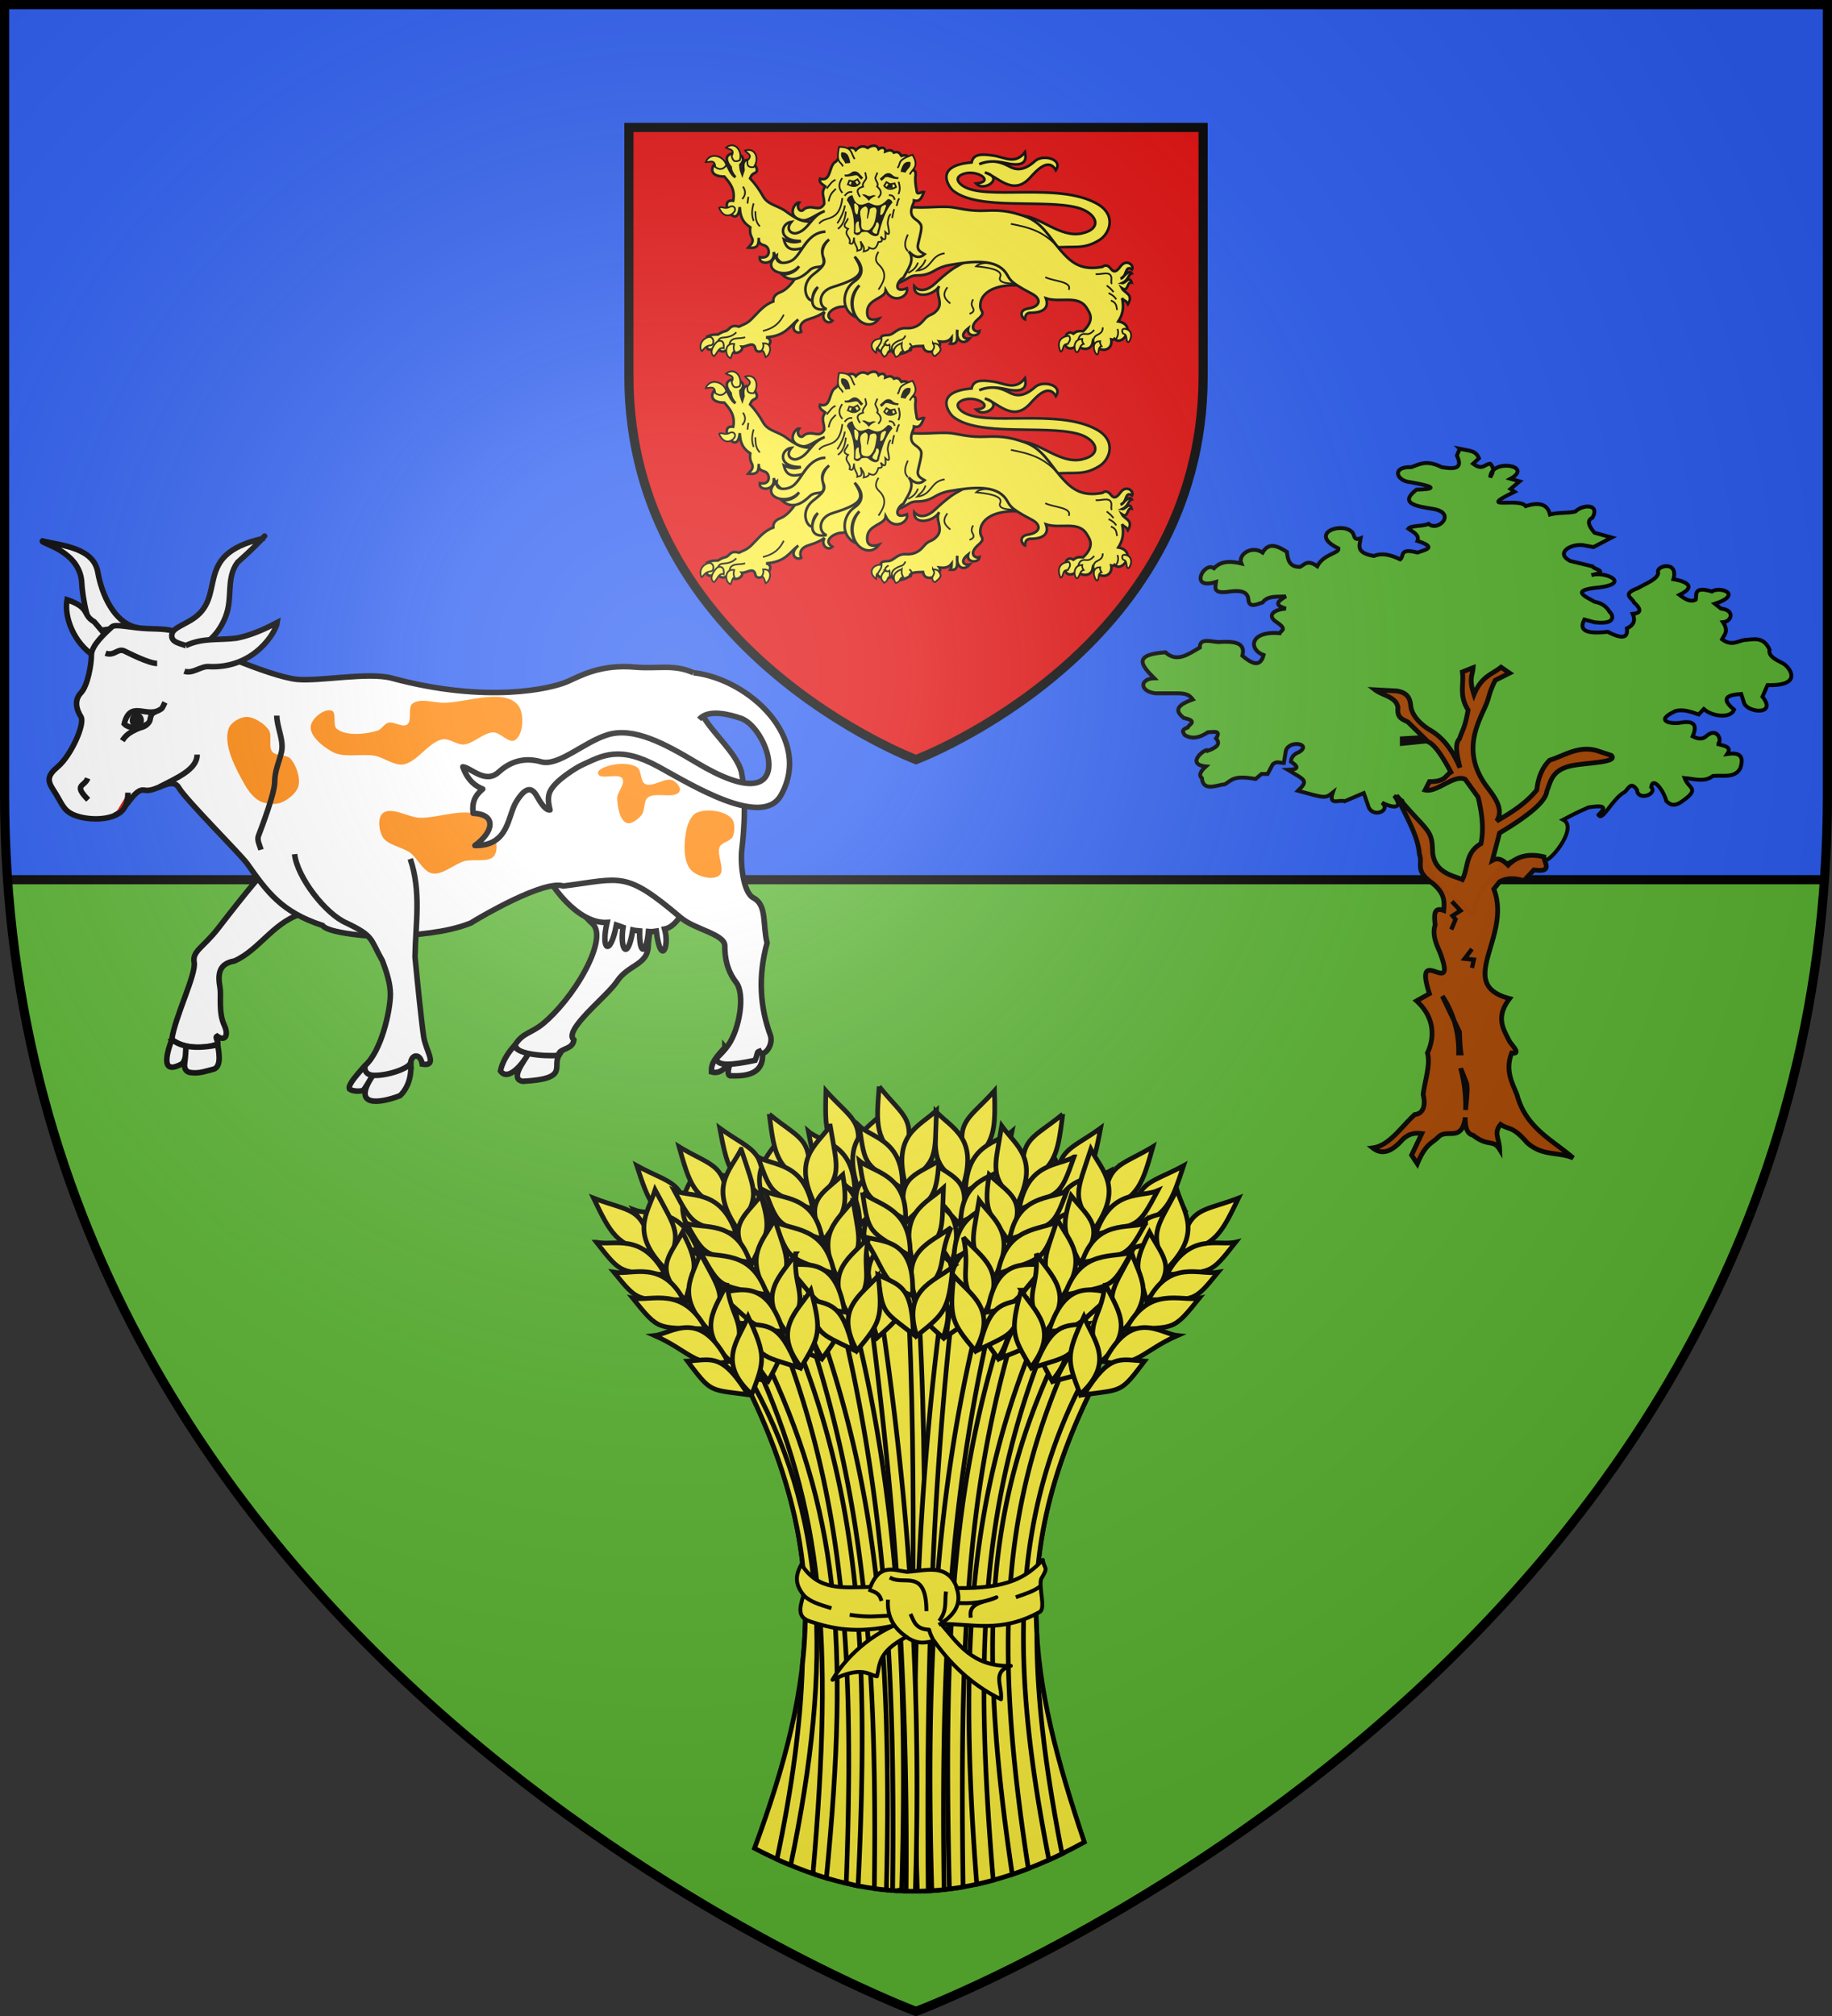<svg xmlns="http://www.w3.org/2000/svg" xmlns:xlink="http://www.w3.org/1999/xlink" width="600" height="660" version="1.0"><rect width="100%" height="100%" fill="#333333" stroke="none"/><defs><g id="b"><path id="a" d="M0 0v1h.5z" transform="rotate(18 3.157 -.5)"/><use xlink:href="#a" width="810" height="540" transform="scale(-1 1)"/></g><g id="c"><use xlink:href="#b" width="810" height="540" transform="rotate(72)"/><use xlink:href="#b" width="810" height="540" transform="rotate(144)"/></g><g id="f"><path id="e" d="M0 0v1h.5z" transform="rotate(18 3.157 -.5)"/><use xlink:href="#e" width="810" height="540" transform="scale(-1 1)"/></g><g id="g"><use xlink:href="#f" width="810" height="540" transform="rotate(72)"/><use xlink:href="#f" width="810" height="540" transform="rotate(144)"/></g><g id="i"><path id="h" d="M0 0v1h.5z" transform="rotate(18 3.157 -.5)"/><use xlink:href="#h" width="810" height="540" transform="scale(-1 1)"/></g><g id="j"><use xlink:href="#i" width="810" height="540" transform="rotate(72)"/><use xlink:href="#i" width="810" height="540" transform="rotate(144)"/></g><g id="m"><path id="l" d="M0 0v1h.5z" transform="rotate(18 3.157 -.5)"/><use xlink:href="#l" width="810" height="540" transform="scale(-1 1)"/></g><g id="n"><use xlink:href="#m" width="810" height="540" transform="rotate(72)"/><use xlink:href="#m" width="810" height="540" transform="rotate(144)"/></g><g id="p"><path id="o" d="M0 0v1h.5z" transform="rotate(18 3.157 -.5)"/><use xlink:href="#o" width="810" height="540" transform="scale(-1 1)"/></g><g id="q"><use xlink:href="#p" width="810" height="540" transform="rotate(72)"/><use xlink:href="#p" width="810" height="540" transform="rotate(144)"/></g><g id="s"><path id="r" d="M0 0v1h.5z" transform="rotate(18 3.157 -.5)"/><use xlink:href="#r" width="810" height="540" transform="scale(-1 1)"/></g><g id="u"><use xlink:href="#s" width="810" height="540" transform="rotate(72)"/><use xlink:href="#s" width="810" height="540" transform="rotate(144)"/></g><path id="v" d="M-298.5-298.5h597V-40C298.5 246.31 0 358.5 0 358.5S-298.5 246.31-298.5-40z"/><path id="d" d="M2.922 27.673c0-5.952 2.317-9.844 5.579-11.013 1.448-.519 3.307-.273 5.018 1.447 2.119 2.129 2.736 7.993-3.483 9.121.658-.956.619-3.081-.714-3.787-.99-.524-2.113-.253-2.676.123-.823.552-1.729 2.106-1.679 4.108z"/><path id="k" d="M2.922 27.673c0-5.952 2.317-9.844 5.579-11.013 1.448-.519 3.307-.273 5.018 1.447 2.119 2.129 2.736 7.993-3.483 9.121.658-.956.619-3.081-.714-3.787-.99-.524-2.113-.253-2.676.123-.824.552-1.729 2.106-1.679 4.108z"/><radialGradient id="x" cx="-80" cy="-80" r="405" gradientUnits="userSpaceOnUse"><stop offset="0" style="stop-color:#fff;stop-opacity:.31"/><stop offset=".19" style="stop-color:#fff;stop-opacity:.25"/><stop offset=".6" style="stop-color:#6b6b6b;stop-opacity:.125"/><stop offset="1" style="stop-color:#000;stop-opacity:.125"/></radialGradient></defs><g transform="translate(300 300)"><use xlink:href="#v" width="600" height="660" style="fill:#5ab532"/><path d="M-298.5-298.5V-40c0 9.525.33 18.858.969 28H297.53c.64-9.142.969-18.475.969-28v-258.5z" style="fill:#2b5df2"/><path d="M-94.027-258.277H94.028v81.427C94.028-86.662 0-51.322 0-51.322s-94.027-35.34-94.027-125.528z" style="fill:#e20909;stroke:#000;stroke-opacity:1;stroke-width:3"/><path d="M2.469 288H597.53" style="opacity:1;fill:none;fill-opacity:1;fill-rule:nonzero;stroke:#000;stroke-width:3;stroke-linecap:butt;stroke-linejoin:miter;stroke-miterlimit:4;stroke-dasharray:none;stroke-opacity:1" transform="translate(-300 -300)"/></g><g transform="translate(300 300)"><g id="w"><path d="M950.052 887.227c16.067-.591 35.028 20.103 54.534 15.676 19.626-4.454 12.75-18.603-4.18-22.991-29.916-7.755-88.199 2.784-110.586-15.011-3.722-2.958-18.103-22.46 16.34-25.272 1.52-7.347 7.9-7.872 19.762-6.08 9.857 1.49 19.124 8.234 27.836-3.04.705 3.986 3.323 14.311-17.006 9.69-9.4-2.155-17.39-1.96-23.751.95 8.147-2.907 15.112-3.965 25.841 1.591 4.478 2.32 11.827 6.61 24.053-4.451 6.777-6.132 25.14-1.752 18.462 8.18-6.776-11.777-17.596.82-23.134 6.841-15.408 16.754-28.5-1.133-40.282-4.75 18.272 4.82-.806 17.746-7.79 9.88 17.93-1.765-.29-13.667-12.493-8.112-7.194 3.275-2.777 7.929.651 10.193 20.431 13.492 84.21-3.46 119.198 15.59 18.652 10.156 12.007 27.106 2.47 32.872-14.423 8.72-21.62 4.788-41.328 6.745l-28.597-28.501z" style="fill:#fcef3c;fill-opacity:1;stroke:#000;stroke-width:2.338;stroke-miterlimit:4;stroke-dasharray:none;stroke-opacity:1;display:inline" transform="translate(-314.351 -554.96)scale(.367)"/><path d="M285.644 328.948c-22.907-3.52-41.207 3.234-41.421 17.214-.09 5.81 4.78 5.423-.69 10.91-11.243 9.06-3.31 13.47 0 11.835-.327 5.42-12.108 5.39-10.07-2.455-8.868 7.083-2.451 9.976 1.194 9.18-5.516 6.518-12.742 1.63-10.876-7.953-.898 5.066 2.306 13.76-6.455 12.525 1.358-2.244 1.246-2.855 1.345-5.414-2.886 3.693-6.84 3.918-11.028 3.38 4.125 6.421-12.854 14.918-14.524 4.034-5.66.2-11.649-.03-11.835 3.765-8.407 5.286-15.238 4.042-16.138-.117-2.388 3.006-11.818 3.253-13.29-2.847.985-2.226 1.782-3.324 3.725-8.332 1.197-3.088 6.237-1.312 9.296-2.959 4.071-2.192 6.755-5.815 13.18-5.38 5.681.386 11.098-1.426 15.706-7.116 4.842-5.98 6.964-3.473 11.728-8.752 6.37-7.06-1.965-14.398 2.035-21.67-4.509 8.55-23 11.954-22.268.055 5.292 6.003 12.763 3.323 18.925-2.553 5.454-5.2 9.695-8.642 13.68-11.605 9.841-7.316 29.95-14.309 33.622-19.904l34.159 34.16z" style="fill:#fcef3c;fill-opacity:1;stroke:#000;stroke-width:2.344;stroke-linecap:butt;stroke-linejoin:miter;stroke-miterlimit:4;stroke-dasharray:none;stroke-opacity:1" transform="translate(-68.578 -327.006)scale(.367)"/><path d="M234.62 353.564c2.283-1.029 5.158-2 2.712-6.041-1.497-2.474-.625-4.603.493-6.905M214.893 329.892c-5.578 7.385-1.45 10.888 2.59 14.425" style="fill:none;stroke:#000;stroke-width:1.5;stroke-linecap:butt;stroke-linejoin:miter;stroke-miterlimit:4;stroke-dasharray:none;stroke-opacity:1" transform="translate(-68.578 -327.006)scale(.367)"/><path d="M834.067 1204.946c-1.128-2.821-1.076-5.57 3.514-8.247 4.202-2.452 5.98-1.02 8.013-5.671M850.205 1205.063s2.93-4.454-1.159-7.008M827.352 1199.024c-.287-1.811 1.012-3.27 3.193-4.533" style="fill:none;stroke:#000;stroke-width:1.5;stroke-linecap:butt;stroke-linejoin:miter;stroke-miterlimit:4;stroke-dasharray:none;stroke-opacity:1" transform="translate(-313.792 -627.27)scale(.367)"/><g style="fill:#fcef3c"><path d="M824.38 1194.078c-.23 3.564-2.11 5.066-3.322 7.403-1.54.503-1.412 3.008-1.658 5.064 0 0-6.658-4.424-2.758-9.781 1.394-1.915 4.857-3.304 7.738-2.686zM827.352 1199.024c-5.901 6.281-2.75 8.456-.825 11.022 4.31-2.083 2.345-4.877 5.048-5.46 0-1.751.29-3.357-.206-5.356-1.34.933-2.678.782-4.017-.206zM842.288 1197.89c-.448 4.227.564 5.535 1.442 7.108-4.21.62-1.209 3.301-6.695 5.254-1.132-1.148-5.376-8.579 5.253-12.361zM870.101 1197.89c1.824 3.229 1.262 3.816-.198 6.378-1.136 1.995.272 4.922 2.155 5.16 2.425-2.212 6.27-4.546 4.436-7.649-1.086-1.838-1.244-3.455-6.393-3.889z" style="fill:#fcef3c;fill-opacity:1;stroke:#000;stroke-width:1.5;stroke-linecap:butt;stroke-linejoin:miter;stroke-miterlimit:4;stroke-dasharray:none;stroke-opacity:1" transform="translate(-313.792 -627.27)scale(.367)"/></g><path d="m147.1 333.678-8.241-29.667-54.802 9.889c-7.528 13.556-13.463 18.507-18.336 20.396-4.65 1.802-6.486 4.548-6.18 8.24-8.713 3.1-13.59 10.035-19.573 15.864-4.338 4.227-7.448 4.681-11.125 6.593-7.779-2.366-7.856 2.534-11.743 3.914-1.814.379-3.87 1.062-7.005 3.09-2.698.158-4.603-.478-9.477 1.855 2.787 3.575-6.669 15.724 8.278 10.257 2.916 2.307 6.033 5.587 10.882-.162 4.678 9.074 13.852 2.029 11.743-1.03 4.066.21 10.604-5.348 11.95 1.442 1.827 9.22 21.32-6.52 9.683-9.889 17.448-1.257 20.613-9.71 28.637-15.864-9.136 8.25-1.132 13.577 2.678 10.98-1.73-3.938-1.204-8.9 7.005-11.392 6.844-2.077 10.134-3.834 13.803-6.386-3.853 6.39 3.111 11.996 7.005 7.889-7.084-4.175-1.975-9.128 2.31-11.01 7.306-3.209 4.593 1.092 17.88-5.738l14.627-9.271z" style="fill:#fcef3c;fill-opacity:1;stroke:#000;stroke-width:2.344;stroke-linecap:butt;stroke-linejoin:miter;stroke-miterlimit:4;stroke-dasharray:none;stroke-opacity:1" transform="translate(-68.578 -327.006)scale(.367)"/><path d="M50.244 368.801c11.046-2.615 15.49-8.256 18.622-14.498" style="fill:none;stroke:#000;stroke-width:1.5;stroke-linecap:butt;stroke-linejoin:miter;stroke-miterlimit:4;stroke-dasharray:none;stroke-opacity:1" transform="translate(-68.578 -327.006)scale(.367)"/><path d="M678.295 1195.77c.863-.959 1.302-2.66 4.5-2.875 6.392-.43 9.314-2.117 11.873-4.75M688.668 1198.769c1.059-7.135 9.181-4.263 13.874-6.25" style="fill:none;stroke:#000;stroke-width:1.5;stroke-linecap:butt;stroke-linejoin:miter;stroke-miterlimit:4;stroke-dasharray:none;stroke-opacity:1" transform="translate(-313.792 -627.27)scale(.367)"/><path d="M752.526 1133.456c-9.304-4.476-19.324-3.361-24.57-16.857 2.144 11.58-13.673 11.81-12.372 4.54 10.354 2.102 9.403-8.74 4.419-10.373-4.297-1.407-5.467-2.188-5.303-6.893-.133 6.197-.424 9.8-9.544 8.837 2.014-2.445 5.587-4.707 3.358-9.014-1.621-3.133-1.89-5.97-1.414-9.191-7.099-4.564-8.936-9.98-9.368-18.03-2.103 22.42-20.827-7.882-5.833-5.655 1.939-10.248-2.988-15.92-7.954-21.564-22.55 0-3.76-23.069 2.651-9.899 1.25 1.992 3.5 8.284 7.247 10.429-2.902-3.194-4.166-6.115-4.242-8.838-14.09-17.862 20.255-14.168 8.661-2.121.25 4.685 1.073 5.934 1.768 7.954l1.06-3.358c-2.716-19.598 17.54-1.381 10.429 2.474-2.032 1.005-3.022 1.195-4.596 4.95 4.376 4.63 8.298 10.003 11.666 16.084 4.224 7.626 13.298 8.163 20.15 13.256 15.905 11.823 18.252 8.042 25.806 10.076l-12.02 43.193z" style="fill:#fcef3c;fill-opacity:1;stroke:#000;stroke-width:2.344;stroke-linecap:butt;stroke-linejoin:miter;stroke-miterlimit:4;stroke-dasharray:none;stroke-opacity:1" transform="translate(-313.792 -627.27)scale(.367)"/><path d="M43.515 262.068c.033 5.004.352 9.893 4.019 13.443M41.99 255c-1.576 5.22-2.103 10.44 0 15.66M32.428 240.034c2.931 4.288 2.283 7.905-.693 11.086M37.278 249.18l-.831 5.96" style="fill:none;stroke:#000;stroke-width:1.5;stroke-linecap:butt;stroke-linejoin:miter;stroke-miterlimit:4;stroke-dasharray:none;stroke-opacity:1" transform="translate(-68.578 -327.006)scale(.367)"/><path d="M240.537 311.152c7.562.76 24.382 2.456 21.453 9.37-1.974 4.658 4.306 5.611 8.753 5.918 4.096.283 4.97-1.166 5.548-2.096l-15.041-16.123c-4.767.128-16.663-1.426-20.713 2.931z" style="fill:#fcef3c;fill-opacity:1;stroke:#000;stroke-width:1.5;stroke-linecap:butt;stroke-linejoin:miter;stroke-miterlimit:4;stroke-dasharray:none;stroke-opacity:1" transform="translate(-68.578 -327.006)scale(.367)"/><path d="M172.858 256.901c16.272 3.711 32.483.165 45.207 1.47 6.433.66 16.463 3.889 31.16 3.135 15.935-.816 24.236 1.507 34.168 4.843 16.07 5.397 22.638 19.178 32.142 30.181 9.81 11.36 18.57 18.711 37.66 15.105 3.264-2.604 5.864-.492 7.641 1.837 3.882 5.085 6.923-.412 9.039-2.9 5.016-5.898 11.642-.598 9.839 3.326-6.825-4.32-4.033 6.413-10.394 8.315 2.83-1.063 7.515-8.792 10.117-4.712-3.47.912-2.601 5.871-8.592 8.592 2.792.468 6.409-6.926 8.453-.485-4.59-1.02-2.602 9.088-8.73 5.058 2.393 4.601 10.78 5.205 5.404 14.274-2.209-4.204-2.817-2.101-5.197-5.335 2.133 9.3-.026 15.453-3.395 20.718 17 3.01 3.607 22.994-3.395 15.521-.586.727-1.516.936-2.841.554 1.714 10.704-11.243 12.853-16.491 2.356-1.789 9.94-13.979 5.292-13.72 2.218-1.15 2.174-9.275 6.97-11.225-.97-.342-2.412.688-5.28 1.386-8.038 2.079-2.307 4.157-2.07 6.236-.693 1.828-1.156 2.371-2.805 8.73-2.218 10.824-10.324 5.612-16.48 3.396-20.302-7.41-12.777-23.788-4.717-36.655-9.077 3.8 10.718-6.085 12.764-12.472 12.888-2.749.054-5.986-.075-6.236 5.96-2.591-.969-6.435-8.257 2.91-9.701 10.704-1.655 12.407-8.473 3.118-13.304-21.39-11.127-18.952-12.759-23.074-18.57-8.677-12.234-28.6-10.734-50.305-6.93-5.632.988-9.763 2.869-13.304 4.99-6.014 3.602-10.836 4.257-15.937 4.296-4.892.036-7.121 2.149-10.255 3.88-8.593 4.746-13.533 4.996-18.016 5.266l13.628-71.548z" style="fill:#fcef3c;fill-opacity:1;stroke:#000;stroke-width:2.344;stroke-linecap:butt;stroke-linejoin:miter;stroke-miterlimit:4;stroke-dasharray:none;stroke-opacity:1" transform="translate(-68.578 -327.006)scale(.367)"/><path d="M347.192 318.067c4.626.81 12.32-3.103 13.875 2.437.651 2.32-.68 5.147.672 6.291M360.758 341.627c5.27 1.99 4.891 5.35 5.53 8.462M358.711 334.99c2.564 1.339 5.105 2.717 6.803 5.642M357.052 328.243c1.966 1.644 3.841 2.836 6.084 5.863" style="fill:none;stroke:#000;stroke-width:1.5;stroke-linecap:butt;stroke-linejoin:miter;stroke-miterlimit:4;stroke-dasharray:none;stroke-opacity:1" transform="translate(-68.578 -327.006)scale(.367)"/><path d="M1013.64 1198.053c-.796-3.47.219-6.078 3.042-7.467 2.687-1.322 5.123-2.73 4.977-6.802M999.814 1194.956c.52-2.993 2.372-5.863 6.415-5.31 2.282.312 4.655.23 7.798-3.595M1032.997 1195.121c.937-1.557 3.653-5.421 1.77-9.9" style="fill:none;stroke:#000;stroke-width:1.5;stroke-linecap:butt;stroke-linejoin:miter;stroke-miterlimit:4;stroke-dasharray:none;stroke-opacity:1" transform="translate(-313.792 -627.27)scale(.367)"/><path d="M302.218 320.846c7.048 3.731 24.16 3.592 20.961 11.263M271.558 273.292c16.26 3.161 30.08 6.615 43.047 22.128M212.429 299.572c-13.042 1.757-10.717 13.73-24.716 15.487 2.66-2.969 5.759-4.404 7.665-10.012M188.646 285.566c-.175-3.574 1.654-7.38-4.408-10.722-2.103-1.16-3.723-2.572-4.827-4.617M174.448 320.391c1.087-4.767 4.211-11.135-.702-18.898M179.892 317.092c3.02-1.965 6.135-2.907 8.76-9.229" style="fill:none;stroke:#000;stroke-width:1.5;stroke-linecap:butt;stroke-linejoin:miter;stroke-miterlimit:4;stroke-dasharray:none;stroke-opacity:1" transform="translate(-68.578 -327.006)scale(.367)"/><g style="fill:#fcef3c"><path d="M984.056 1205.332c3.22-.591.897-7.01 6.423-6.7.853-2 3.409-3.9 1.06-7.297-12.522 1.103-8.694 11.955-7.483 13.997zM998.2 1205.92c2.987.266 2.33-6.458 6.4-7.315-.898-1.325-1.567-2.736-1.257-4.514-8.366.121-7.596 9.741-5.143 11.829zM1016.2 1207.92c2.987.266.33-6.458 4.4-7.315-.898-1.325-1.567-2.736-1.257-4.514-8.366.121-5.596 9.741-3.144 11.829zM1044.685 1196.891c-2.988.266-.33-6.458-4.4-7.315-1.264-.39-2.444-5.09 1.257-4.514 7.852 1.224 5.596 9.742 3.143 11.83z" style="fill:#fcef3c;fill-opacity:1;stroke:#000;stroke-width:1.5;stroke-linecap:butt;stroke-linejoin:miter;stroke-miterlimit:4;stroke-dasharray:none;stroke-opacity:1" transform="translate(-313.792 -627.27)scale(.367)"/></g><g style="fill:#fcef3c"><path d="M672.67 1199.644c3.086-2.075 1.446-8.84-3.624-7-7.906 2.87-7.003 11.082-5.124 12.374 2.263-2.063 2.81-4.842 8.748-5.374zM674.795 1209.518c-5.808-3.462 1.649-13.014 3.625-13.499 4.512-1.107 5.364 1.841 5 6.374-4.362-1.49-5.778 4.677-8.625 7.125zM692.793 1198.519c-9.373-1.274-8.4 11.588-3.125 12.748 1.004-3.25 2.043-6.156 3.375-6.124-.847-1.597-1.067-3.696-.25-6.624zM718.578 1198.02c9.123-.65 6.776 10.337 2.25 12.372-1.004-3.25-2.042-6.156-3.374-6.124.847-1.597 1.941-3.32 1.124-6.249z" style="fill:#fcef3c;fill-opacity:1;stroke:#000;stroke-width:1.5;stroke-linecap:butt;stroke-linejoin:miter;stroke-miterlimit:4;stroke-dasharray:none;stroke-opacity:1" transform="translate(-313.792 -627.27)scale(.367)"/></g><g style="fill:#fcef3c"><path d="M675.814 1040.594c-.326-7.13-5.133-4.023-8.484-4.242 4.078-9.798 16.937-5.13 18.383 2.828-3.694 5.2-7.86 3.173-9.899 1.414zM688.717 1076.299c-4.294 2.473-7.742-1.065-9.368.884 2.43 6.08 6.85 8.264 11.136 5.656 2.686-1.635 3.565-3.886 2.828-5.48-.6-1.297-2.475-2.281-4.596-1.06zM690.461 1030.973c3.283-6.34-2.257-5.698-5.05-7.563 8.431-6.447 15.056 3.672 12.33 11.287-5.8 2.657-6.394-1.182-7.28-3.724zM704.563 1034.878c5.253-4.834-.172-6.126-2.159-8.833 10.128-3.174 12.892 8.6 7.725 14.823-6.357.513-5.603-3.298-5.566-5.99z" style="fill:#fcef3c;fill-opacity:1;stroke:#000;stroke-width:1.5;stroke-linecap:butt;stroke-linejoin:miter;stroke-miterlimit:4;stroke-dasharray:none;stroke-opacity:1" transform="translate(-313.792 -627.27)scale(.367)"/></g><path d="M1172.954 1080.099c-12.387 4.486-13.966 16.923-25.146 19.67-3.71.912-10.505-2.74-4.404-10.161-9.468 1.146-13.252 17.148 8.39 17.177-6.997 2.314-11.585.051-15.248-1.609 1.77 7.023 5.142 11.258 16.722 7.796 7.511-12.005 15.036-14.305 20.478-14.554-16.125.57-20.638 18.799-28.78 24.94-4.78 3.604-16.075 5.053-14.818-3.499-15.27 12.755 9.09 22.377 20.041 9.436-3.461 5.83-10.852 7.611-15.505 7.142 4.71 4.206 12.64 8.467 25.005-3.647 4.09-4.006 9.38-2.096 11.226-4.081 5.13-5.516-6.69-13.264 6.13-23.346-4.01 3.45-7.744 9.927-5.096 16.062 2.424 5.613-1.102 9.013-8.642 14.806-12.6 9.681-6.454 23.56-1.446 23.653.518-4.176.857-8.375 5.163-12.08-7.377 9.218-7.966 22.707 7.731 19.593-7.112-2.07-8.222-15.37 5.53-19.603 27.522-8.473 28.446-13.612 19.525-27.062 7.301 7.56 8.82 15.974 0 21.897-11.14 7.481-12.981 25.57.91 31.905-5.531-9.429-4.61-20.614 3.315-28.238-10.65 12.46-6.316 29.105 3.373 33.602 5.365 2.49 10.287 1.348 14.257-3.951-8.762 2.715-11.135-.894-10.61-6.914.957-10.986 15.748-10.81 16.458-18.194 6.16 12.595 20.662 5.855 19.03-1.936-13.135 5.178-8.672-7.223-3.174-9.418 3.52-6.862 11.042-15.88 4.659-23.516 5.189 5.736 9.932 6.37 14.283 2.536-2.772-1.72-7.324-3.174-5.92-8.946 3.962-16.289 3.642-16.237.927-19.54-2.583-3.141-9.959-4.256-5.76-15.287.554-1.456 1.22-2.251 1.258-4.166 5.514 1.688 7.026-3.14 8.806-7.531-2.845-.56-6.308 3.824-6.53-1.688-.83-3.174-1.622-10.345-.823-13.392-.612-2.497 1.4-3.626-4.122-4.941-1.858-5.224.368-15.116-8.575-12.241-1.126-1.786-2.76-4.526-6.696-2.906-2.331-3.126-4.913-2.03-7.705-.972.5-2.774-2.42-4.756-5.963-2.143-1.932-4.934-7.337-2.817-9.733-1.081-4.472-2.604-7.755-.997-10.64 2.012-2.663-4.386-9.424-.854-10.151 1.43l-7.517 8.674c-6.874 3.285-3.717 18.527-14.26 15.365-1.282 3.326 2.138 4.947 4.659 6.894-4.265 6.19-.68 8.894-.907 15.589-3.604 6.24-7.824 2.768-12.717 3.005-6.34.307-5.56 3.863-8.36 2.998-2.014-.621-3.567-4.232-1.21-7.298-3.571-.658-12.433 12.403 2.431 15.812 5.507 1.262 12.787-5.48 20.151-8.053z" style="fill:#fcef3c;fill-opacity:1;stroke:#000;stroke-width:2.344;stroke-miterlimit:4;stroke-dasharray:none;stroke-opacity:1" transform="translate(-460.425 -627.27)scale(.367)"/><path d="M179.718 297.646c-4.123-3.92-2.61-9.25-.097-14.828M153.391 331.92c4.235-6.31 7.66-12.535 2.728-19.515-2.573-3.643-8.088-5.333-2.728-14.27" style="fill:none;stroke:#000;stroke-width:1.5;stroke-linecap:butt;stroke-linejoin:miter;stroke-miterlimit:4;stroke-dasharray:none;stroke-opacity:1" transform="translate(-68.578 -327.006)scale(.367)"/><path d="M789.744 1040.24c-1.536-4.92-6.482-2.11-3.426-17.436 12.691-.173 10.619 6.61 14.036 10.807M838.51 1041.529c3.492-3.79-1.414-6.669 13.387-11.685 6.495 10.905-.416 12.501-2.341 17.559M794.214 1086.372c-.059 3.172-6.807 6.93.196 9.484-4.659 5.631 3.254 7.054 1.328 12.764 1.858 1.259 3.469 1.142 3.997-4.995-.57 5.98 3.375 7.588 2.93 11.778 2.029-.898 5.435.665 2.848-8.483.974 3.032 4.03 4.469 2.831 9.167 1.836-.308 5.005-1.309 4.843-3.505 2.96 1.572 5.888 2.615 8.27-5.01 2.164-.162 4.756.089 2.065-4.762 4.637 5.226 4.682 1.397 4.082-4.024 6.086 5.922 2.153-4.745 2.149-8.14.235-3.26 1.218-6.73 2.755-7.96" style="fill:#fcef3c;fill-opacity:1;stroke:#000;stroke-width:1.5;stroke-miterlimit:4;stroke-dasharray:none;stroke-opacity:1" transform="translate(-313.792 -627.27)scale(.367)"/><path d="M821.255 1068.11c4.116-4 2.41-6.93-.961-10 1.866-2.526-1.445-5.15-1.622-7.7l1.913-4.736M789.126 1050.58c-4.123 6.333-2.433 10.012.211 13.255M783.497 1060.123c-2.358 2.8-5.115 3.837-6.428 11.249M783.228 1052.131c-3.652 1.41-5.437 5.006-7.939 7.762M789.306 1068.405c-2.637 22.545-15.285 15.326-20.744 22.895M791.266 1075.043c.966 2.332-4.856 14.615-6.637 15.749M785.334 1095.901c4.67-3.22 6.37-8.914 7.095-15.445M839.485 1053.846c1.03 3.587 1.738 7.202-.154 11.045M840.188 1068.78c-1.656 1.72-1.724 4.428-2.518 6.684M835.593 1078.318c-1.05 2.677-1.206 5.276-1.807 7.914M791.287 1066.422c1.673-1.996 3.601-3.943 6.86-3.358M830.8 1065.896c3.273-.327 4.627 1.456 5.186 4.114M805.125 1067.432c-3.966-5.705-2.302-7.781 2.7-9.2-1.399-2.812 2.3-5.302 2.917-7.783l-1.061-4.995M794.26 1056.078l1.27-3.213 4.025.682 3.287-1.839 2.01 3.271c-3.105 3.73-6.714 3.462-10.591 1.1z" style="fill:none;stroke:#000;stroke-width:1.5;stroke-miterlimit:4;stroke-dasharray:none;stroke-opacity:1" transform="translate(-313.792 -627.27)scale(.367)"/><path d="m796.717 1057.403.853-3.841 2.754-.241 2.705 3.728z" style="fill:#000;fill-opacity:1;stroke:none" transform="translate(-313.792 -627.27)scale(.367)"/><path d="m837.198 1058.583-1.27-3.214-4.025.682-3.286-1.839-2.01 3.272c3.104 3.729 6.713 3.462 10.59 1.099z" style="fill:none;stroke:#000;stroke-width:1.5;stroke-miterlimit:4;stroke-dasharray:none;stroke-opacity:1" transform="translate(-313.792 -627.27)scale(.367)"/><path d="m834.44 1059.606-.853-3.841-2.754-.241-2.705 3.728zM806.79 1065.324c2.342 1.761 4.73 3.5 6.184 5.665 1.407-2.314 3.85-3.513 6.313-4.69-1.263-.41-2.513-.847-4.463.219-1.59.508-2.827-.028-4.024-.683-1.986-1.106-2.815-.681-4.01-.51" style="fill:#000;fill-opacity:1;stroke:none" transform="translate(-313.792 -627.27)scale(.367)"/><path d="M798.272 1065.808c.945 3.04 1.975 6.062 4.578 7.604 2.745 1.628 4.486.925 7.23-.04l2.475-.868c1.738.51 3.184 1.394 5.159 2.039 5.277 1.723 8.497-1.667 12.344-5.29 1.635.273 3.213.687 3.958 3.211-5.703 5.839-9.681 17.694-12.269 28.527-2.694 3.425-7.458 0-10.036-2.205-1.869-.352-3.701-.287-5.488.302-2.064 2.944-4.226 3.059-6.692.764.685-10.902-.341-21.118-6.19-29.403.333-2.496 2.067-3.978 4.93-4.641M791.28 1047.404l.152 1.748c6.88.773 10.696-3.154 12.733.814l1.937 2.011 1.783-1.665-3.61-3.877c-2.106-2.19-5.015-2.521-7.265-.622-1.569 1.324-3.302 1.905-5.73 1.591M839.473 1049.809l-.304 1.728c-6.922.17-10.38-4.074-12.756-.299l-2.105 1.835-1.631-1.815 3.934-3.547c2.29-1.998 5.216-2.074 7.292.013 1.448 1.455 3.123 2.185 5.57 2.085" style="fill:#000;fill-opacity:1;stroke:none" transform="translate(-313.792 -627.27)scale(.367)"/><path d="M809.906 1075.882c-6.582 2.483-4.565 6.886-3.88 11.565.438 2.985-.715 7.754 1.634 8.904 2.08 1.018 4.879 1.13 6.107.073 3.804-3.271 4.908-7.363 6.124-16.522-.153-1.423-.368-2.8-2.125-3.031-1.785-.112-3.825.745-4.02 1.968-.105 2.546-1.212 5.01-1.694 7.856l-.852.024c-.207-3.422 2.596-9.222-1.294-10.838M799.79 1073.619l1.213-.508 2.245 2.115c.395.984.456 1.889.444 2.776l-.832 4.847c-2.587.554-2.75-4.521-3.07-9.23M828.398 1075.159l-1.04-.805-2.716 1.462c-.636.849-.93 1.707-1.148 2.566l-.45 4.898c2.355 1.205 3.826-3.656 5.354-8.121" style="fill:#fcef3c;fill-opacity:1;stroke:none" transform="translate(-313.792 -627.27)scale(.367)"/><path d="M803.72 1089.11c-.184.094-1.002.334-1.002.334-2.512 1.914-1.277 5.966-1.887 8.966l.447.822c.979.353 2.022.025 3.08-.455.984-.585 1.16-1.246.886-1.951-.547-1.964-1.581-3.814-1.179-5.997z" style="opacity:.98;fill:#fcef3c;fill-opacity:1;stroke:none" transform="translate(-313.792 -627.27)scale(.367)"/><path d="M821.147 1090.418c2.06 2.394-.748 6.067-.775 9.128l-.608.71c-1.031.142-1.984-.395-2.92-1.085-.84-.776-.875-1.46-.46-2.092.943-1.807 2.57-3.434 2.94-5.584.229-1.328.628-1.78 1.823-1.077" style="fill:#fcef3c;fill-opacity:1;stroke:none" transform="translate(-313.792 -627.27)scale(.367)"/><path d="m796.302 1037.125-4.605.403c-.207-2.023-2.186-3.495-3.102-5.369-.711-1.457-.706-4.064.004-4.482 1.811-.078 3.389-.117 5.43 2.127 1.458 2.38 2.016 4.758 2.273 7.321M841.285 1044.941l4.552.803c.383-1.997 2.483-3.291 3.558-5.078.836-1.39 1.058-3.987.387-4.465-1.797-.235-3.365-.412-5.595 1.645-1.66 2.243-2.422 4.564-2.902 7.095" style="fill:#000;fill-opacity:1;stroke:none" transform="translate(-313.792 -627.27)scale(.367)"/></g><use xlink:href="#w" width="600" height="660" transform="translate(0 74)"/><g style="fill:#fcef3c;stroke:#000;stroke-width:3"><path stroke-width="1.536" d="M-52.886 305.109c20.276-55.17 25.486-96.636-4.057-154.638 48.476-47.483 84.27-32.206 116.645 0-30.486 58.632-22.29 99.734-4.565 152.609-38.067 21-71.307 21.17-108.023 2.029z"/><path stroke-width="1.536" d="M.172 120.35c-1.002.034-2.01.101-3.024.192 3.658 66.453 1.042 132.513.688 198.608q2.023.028 4.048-.032C1.4 252.656 4.996 188.189.38 120.35c-.069.002-.139-.002-.208 0z"/><path stroke-width="1.536" d="M9.404 120.83C1.044 181.566-1.923 242.84.428 319.15a94 94 0 0 0 3.584-.112C3.24 243.705 5.626 182.41 12.78 121.406a56 56 0 0 0-3.376-.576zM25.693 57.108c-8.63 9.7-13.367 9.723-8.99 24.385 9.534-6.72 9.265-12.11 8.99-24.385z"/><path stroke-width="1.536" d="M6.517 63.904c5.681 5.83 13.948 8.724 8.761 24.874-10.337-8.657-9-9.588-8.761-24.874z"/><path stroke-width="1.536" d="M4.832 80.318c7.493 5.242 14.343 6.23 9.271 20.331-6.582-7.69-9.403-6.951-9.27-20.331zM2.816 89.094c5.687 5.715 13.958 8.558 8.79 24.368-10.347-8.49-9.012-9.4-8.79-24.368zM-.441 101.864c6.637 5.595 16.23 8.438 10.422 23.697-11.473-9.374-5.834-11.754-10.422-23.697z"/><path stroke-width="1.536" d="M-1.673 114.738c6.245 5.401 16.022 8.432 10.529 23.195-8.852-7.9-9.991-9.14-10.529-23.195zM31.447 70.385c-4.485 3.834-14.852 3.717-15.236 19.715 12.76-7.62 12.622-6.226 15.236-19.715z"/><path stroke-width="1.536" d="M30.807 81.778c-4.776 3.565-15.885 3.378-16.177 18.393 13.615-7.058 13.477-5.75 16.177-18.393z"/><path stroke-width="1.536" d="M29.211 92.1c-4.946 3.86-16.428 3.686-16.768 19.885 14.091-7.65 13.945-6.239 16.768-19.884z"/><path stroke-width="1.536" d="M28.414 106.279c-5.228 2.046-17.41-1.503-17.455 18.575 10.432-3.022 9.687-9.097 17.455-18.575z"/><path stroke-width="1.536" d="M22.64 118.643c-7.26 3.205-11.36 2.702-12.65 18.846 10.53-7.334 10.406-6.009 12.65-18.846zM30.668 127.966C12.487 181.019 8.798 230.959 10.94 318.414a98 98 0 0 0 4.48-.656c-1.253-86.747 1.893-134.83 18.576-187.936a84 84 0 0 0-3.328-1.856zM60.467 69.307c-10.492 7.646-15.125 6.664-13.96 21.92 10.742-4.542 11.624-9.867 13.96-21.92z"/><path stroke-width="1.536" d="M40.285 71.878c4.315 6.902 11.78 11.485 3.282 26.166-8.263-10.654-6.76-11.28-3.282-26.166z"/><path stroke-width="1.536" d="M35.156 87.56c6.208 6.713 12.693 9.132 4.744 21.835-4.8-8.912-7.714-8.788-4.744-21.835zM31.322 95.708c4.345 6.791 11.823 11.326 3.417 25.678-8.309-10.493-6.811-11.098-3.417-25.678z"/><path stroke-width="1.536" d="M25.429 107.495c5.298 6.877 14.07 11.691 5.154 25.37-9.222-11.596-3.206-12.725-5.154-25.37z"/><path stroke-width="1.536" d="M21.492 119.814c4.956 6.604 13.868 11.641 5.366 24.902-6.973-9.6-7.823-11.053-5.366-24.902zM63.272 83.502c-5.196 2.795-15.303.48-19.074 16.032 14.088-4.738 13.657-3.405 19.074-16.032z"/><path stroke-width="1.536" d="M60.228 94.5c-5.424 2.47-16.24-.071-19.712 14.54 14.803-4.007 14.39-2.76 19.712-14.54z"/><path stroke-width="1.536" d="M56.478 104.249c-5.653 2.72-16.836.113-20.607 15.871 15.394-4.483 14.952-3.136 20.607-15.871z"/><path stroke-width="1.536" d="M52.69 117.934c-5.544.89-16.695-5.163-21 14.447 10.835-.739 11.397-6.833 21-14.447z"/><path stroke-width="1.536" d="M44.423 128.792c-7.775 1.59-11.676.228-16.362 15.73 11.846-4.931 11.444-3.662 16.362-15.73zM47.98 139.774c-23.719 48.41-28.643 92.352-16.448 173.856a125 125 0 0 0 5.264-1.904c-12.142-77.787-7.642-121.622 14.128-169.456a146 146 0 0 0-2.944-2.496zM87.635 81.628c-11.394 6.222-15.861 4.647-16.683 19.927 11.24-3.113 12.805-8.279 16.683-19.927z"/><path stroke-width="1.536" d="M67.29 81.561c3.385 7.404 10.192 12.915-.136 26.372-6.813-11.635-5.242-12.06.137-26.372z"/><path stroke-width="1.536" d="M60.172 96.447c5.287 7.46 11.404 10.7 1.875 22.266-3.604-9.46-6.51-9.714-1.875-22.266z"/><path stroke-width="1.536" d="M55.315 104.03c3.429 7.297 10.256 12.762.061 25.904-6.879-11.481-5.316-11.887-.061-25.905z"/><path stroke-width="1.536" d="M47.944 114.953c4.363 7.506 12.437 13.416 1.824 25.824-7.642-12.692-1.53-13.032-1.824-25.824z"/><path stroke-width="1.536" d="M42.445 126.659c4.058 7.19 12.242 13.34 2.093 25.387-5.67-10.423-6.325-11.974-2.093-25.387zM88.578 96.066c-5.515 2.098-15.237-1.507-20.991 13.426 14.583-2.873 13.982-1.607 20.99-13.426z"/><path stroke-width="1.536" d="M84.134 106.577c-5.698 1.747-16.094-2.175-21.43 11.863 15.198-2.055 14.627-.87 21.43-11.863z"/><path stroke-width="1.536" d="M79.152 115.758c-5.957 1.965-16.709-2.069-22.49 13.067 15.845-2.45 15.233-1.172 22.49-13.067z"/><path stroke-width="1.536" d="M73.623 128.837c-5.613.164-15.885-7.283-22.696 11.604 10.84.671 12.187-5.299 22.696-11.604z"/><path stroke-width="1.536" d="M64.018 138.532c-7.915.57-11.606-1.286-18.262 13.478 12.386-3.355 11.822-2.15 18.262-13.478zM-12.644 122.286a65 65 0 0 0-3.296.992c8.105 60.412 13.4 121.45 12.688 195.84a93 93 0 0 0 3.04.032c2.332-75.918-3.213-136.606-12.432-196.864zM-29.506 57.108c8.63 9.7 13.366 9.723 8.99 24.385-9.534-6.72-9.265-12.11-8.99-24.385z"/><path stroke-width="1.536" d="M-10.33 63.904c-5.681 5.83-13.949 8.724-8.761 24.874 10.337-8.657 9-9.588 8.761-24.874z"/><path stroke-width="1.536" d="M-8.646 80.318c-7.492 5.242-14.343 6.23-9.27 20.331 6.581-7.69 9.403-6.951 9.27-20.331z"/><path stroke-width="1.536" d="M-6.629 89.094c-5.688 5.715-13.958 8.558-8.79 24.368 10.347-8.49 9.012-9.4 8.79-24.368z"/><path stroke-width="1.536" d="M-3.372 101.864c-6.638 5.595-16.231 8.438-10.422 23.697 11.473-9.374 5.834-11.754 10.422-23.697z"/><path stroke-width="1.536" d="M-2.14 114.738c-6.245 5.401-16.022 8.432-10.53 23.195 8.853-7.9 9.992-9.14 10.53-23.195zM-35.26 70.385c4.484 3.834 14.852 3.717 15.236 19.715-12.76-7.62-12.622-6.226-15.236-19.715z"/><path stroke-width="1.536" d="M-34.62 81.778c4.776 3.565 15.885 3.378 16.177 18.393-13.615-7.058-13.477-5.75-16.177-18.393z"/><path stroke-width="1.536" d="M-33.024 92.1c4.946 3.86 16.428 3.686 16.768 19.885-14.091-7.65-13.945-6.239-16.768-19.884z"/><path stroke-width="1.536" d="M-32.228 106.279c5.229 2.046 17.41-1.503 17.456 18.575-10.432-3.022-9.688-9.097-17.456-18.575z"/><path stroke-width="1.536" d="M-26.453 118.643c7.26 3.205 11.36 2.702 12.65 18.846-10.53-7.334-10.406-6.009-12.65-18.846zM-32.868 131.214a104 104 0 0 0-3.264 2.096c17.206 51.899 23.681 100.084 22.48 184.96a96 96 0 0 0 3.952.464c2.088-85.872-4.604-135.592-23.168-187.52zM-64.28 69.307c10.492 7.646 15.125 6.664 13.96 21.92-10.742-4.542-11.624-9.867-13.96-21.92z"/><path stroke-width="1.536" d="M-44.098 71.878c-4.315 6.902-11.78 11.485-3.283 26.166 8.264-10.654 6.761-11.28 3.283-26.166z"/><path stroke-width="1.536" d="M-38.969 87.56c-6.209 6.713-12.694 9.132-4.744 21.835 4.8-8.912 7.714-8.788 4.744-21.835z"/><path stroke-width="1.536" d="M-35.135 95.708c-4.345 6.791-11.823 11.326-3.417 25.678 8.308-10.493 6.81-11.098 3.417-25.678z"/><path stroke-width="1.536" d="M-29.242 107.495c-5.299 6.877-14.07 11.691-5.154 25.37 9.221-11.596 3.206-12.725 5.154-25.37z"/><path stroke-width="1.536" d="M-25.306 119.814c-4.955 6.604-13.867 11.641-5.365 24.902 6.973-9.6 7.823-11.053 5.365-24.902zM-67.085 83.502c5.196 2.795 15.303.48 19.074 16.032-14.088-4.738-13.657-3.405-19.074-16.032z"/><path stroke-width="1.536" d="M-64.042 94.5c5.425 2.47 16.24-.071 19.713 14.54-14.803-4.007-14.39-2.76-19.713-14.54z"/><path stroke-width="1.536" d="M-60.29 104.249c5.651 2.72 16.835.113 20.605 15.871-15.393-4.483-14.95-3.136-20.606-15.871z"/><path stroke-width="1.536" d="M-56.503 117.934c5.544.89 16.695-5.163 21 14.447-10.835-.739-11.397-6.833-21-14.447z"/><path stroke-width="1.536" d="M-48.236 128.792c7.775 1.59 11.676.228 16.362 15.73-11.847-4.931-11.444-3.662-16.362-15.73zM-49.828 143.87c-.878.769-1.754 1.557-2.64 2.368 21.832 48.023 25.51 89.517 18.736 166.976l.992.544c1.131.377 2.265.734 3.392 1.072 7.736-78.6 3.619-120.932-20.48-170.96zM-91.448 81.628c11.394 6.222 15.86 4.647 16.683 19.927-11.24-3.113-12.805-8.279-16.683-19.927z"/><path stroke-width="1.536" d="M-71.104 81.561c-3.384 7.404-10.192 12.915.136 26.372 6.814-11.635 5.242-12.06-.136-26.372z"/><path stroke-width="1.536" d="M-63.985 96.447c-5.287 7.46-11.404 10.7-1.875 22.266 3.604-9.46 6.51-9.714 1.875-22.266z"/><path stroke-width="1.536" d="M-59.128 104.03c-3.429 7.297-10.256 12.762-.061 25.904 6.879-11.481 5.315-11.887.06-25.905z"/><path stroke-width="1.536" d="M-51.757 114.953c-4.363 7.506-12.437 13.416-1.824 25.824 7.642-12.692 1.53-13.032 1.824-25.824z"/><path stroke-width="1.536" d="M-46.258 126.659c-4.058 7.19-12.242 13.34-2.094 25.387 5.671-10.423 6.326-11.974 2.094-25.387zM-92.39 96.066c5.514 2.098 15.236-1.507 20.99 13.426-14.583-2.873-13.983-1.607-20.99-13.426z"/><path stroke-width="1.536" d="M-87.948 106.577c5.699 1.747 16.095-2.175 21.43 11.863-15.197-2.055-14.626-.87-21.43-11.863z"/><path stroke-width="1.536" d="M-82.965 115.758c5.957 1.965 16.709-2.069 22.49 13.067-15.846-2.45-15.233-1.172-22.49-13.067z"/><path stroke-width="1.536" d="M-77.436 128.837c5.612.164 15.885-7.283 22.695 11.604-10.84.671-12.186-5.299-22.695-11.604z"/><path stroke-width="1.536" d="M-67.831 138.532c7.915.57 11.606-1.286 18.262 13.478-12.386-3.355-11.823-2.15-18.262-13.478zM-12.06 55.69C-3.988 65.857.74 66.145-4.453 80.54c-9.141-7.244-8.57-12.611-7.607-24.85z"/><path stroke-width="1.536" d="M6.704 63.55c-6 5.501-14.416 7.927-10.143 24.343C7.368 79.83 6.086 78.826 6.704 63.55z"/><path stroke-width="1.536" d="M7.465 80.033C-.309 84.846-7.205 85.448-2.93 99.812c7.002-7.31 9.778-6.413 10.396-19.78z"/><path stroke-width="1.536" d="M8.987 88.908c-6 5.386-14.417 7.762-10.143 23.836 10.806-7.896 9.524-8.879 10.143-23.836z"/><path stroke-width="1.536" d="M11.522 101.84c-6.941 5.215-16.679 7.514-11.735 23.076 11.98-8.716 6.484-11.409 11.735-23.076z"/><path stroke-width="1.536" d="M12.03 114.763c-6.538 5.043-16.47 7.52-11.814 22.568 9.281-7.392 10.488-8.565 11.813-22.568zM-18.55 68.622c4.262 4.08 14.62 4.544 14.106 20.54-12.313-8.325-12.253-6.926-14.106-20.54z"/><path stroke-width="1.536" d="M-18.55 80.033c4.568 3.828 15.67 4.264 15.12 19.271-13.199-7.81-13.134-6.497-15.12-19.271z"/><path stroke-width="1.536" d="M-17.536 90.43c4.722 4.13 16.196 4.6 15.626 20.792-13.64-8.427-13.573-7.01-15.626-20.793z"/><path stroke-width="1.536" d="M-17.536 104.63c5.105 2.336 17.467-.524 16.386 19.525-10.246-3.603-9.162-9.626-16.386-19.526z"/><path stroke-width="1.536" d="M-12.464 117.299c7.069 3.606 11.191 3.334 11.573 19.525-10.102-7.913-10.053-6.583-11.573-19.525zM-22.116 125.598a79 79 0 0 0-3.552 1.648c15.273 61.177 19.002 117.877 18 191.664.423.031.842.055 1.264.08l1.712-.352c1.963-65.874-.47-130.124-17.424-193.04zM-48.057 64.752c9.981 8.302 14.668 7.617 12.53 22.769-10.43-5.22-10.97-10.591-12.53-22.77z"/><path stroke-width="1.536" d="M-28.082 68.608c-4.747 6.612-12.49 10.709-4.949 25.903 8.929-10.103 7.469-10.824 4.95-25.903z"/><path stroke-width="1.536" d="M-23.966 84.587c-6.625 6.302-13.252 8.3-6.13 21.487 5.359-8.587 8.259-8.277 6.13-21.487z"/><path stroke-width="1.536" d="M-20.66 92.963c-4.772 6.5-12.525 10.547-5.054 25.407 8.963-9.94 7.507-10.64 5.053-25.407z"/><path stroke-width="1.536" d="M-15.534 105.103c-5.728 6.524-14.79 10.767-6.767 24.988 9.945-10.981 4.013-12.493 6.767-24.988z"/><path stroke-width="1.536" d="M-12.394 117.649c-5.368 6.273-14.584 10.73-6.948 24.507 7.573-9.134 8.515-10.53 6.948-24.507zM-51.765 78.738c5.007 3.122 15.241 1.458 18.01 17.22-13.756-5.63-13.411-4.272-18.01-17.22z"/><path stroke-width="1.536" d="M-49.431 89.908c5.255 2.812 16.211.968 18.742 15.772-14.517-4.946-14.185-3.674-18.742-15.772z"/><path stroke-width="1.536" d="M-46.312 99.877c5.467 3.077 16.795 1.19 19.549 17.157-15.075-5.459-14.72-4.086-19.549-17.157z"/><path stroke-width="1.536" d="M-43.407 113.777c5.475 1.243 16.99-4.085 20.033 15.761-10.766-1.43-10.937-7.549-20.033-15.76z"/><path stroke-width="1.536" d="M-35.851 125.141c7.657 2.084 11.637.975 15.322 16.746-11.507-5.68-11.187-4.388-15.322-16.746zM-55.572 149.15q-.686.656-1.376 1.328c17.993 35.326 23.102 64.51 19.76 94.4-.002.016.002.032 0 .048-.565 19.549-3.456 40.608-8.352 63.776 1.268.578 2.53 1.117 3.792 1.648l.72.176c13.794-66.32 12.284-115.052-14.544-161.376z"/><path stroke-width="1.536" d="M-40.468 136.35a127 127 0 0 0-3.344 2.528c20.619 54.043 23.627 104.25 20.976 177.6l2.704.688c.39.08.778.149 1.168.224 3.605-74.69.892-126.769-21.504-181.04zM-77.597 75.41c11.11 6.719 15.641 5.343 15.789 20.643-11.093-3.605-12.428-8.834-15.789-20.643z"/><path stroke-width="1.536" d="M-57.27 76.241c-3.706 7.247-10.75 12.453-1.026 26.352 7.32-11.324 5.77-11.818 1.027-26.352z"/><path stroke-width="1.536" d="M-50.814 91.426c-5.61 7.22-11.864 10.186-2.854 22.162 4.017-9.292 6.931-9.418 2.854-22.162z"/><path stroke-width="1.536" d="M-46.296 99.215c-3.747 7.14-10.808 12.298-1.203 25.876 7.379-11.166 5.835-11.64 1.203-25.876z"/><path stroke-width="1.536" d="M-39.413 110.454c-4.69 7.306-13.017 12.854-2.961 25.718 8.194-12.343 2.103-12.953 2.96-25.718z"/><path stroke-width="1.536" d="M-34.436 122.39c-4.37 7.005-12.818 12.787-3.21 25.27 6.124-10.162 6.846-11.683 3.21-25.27zM-79.175 89.793c5.417 2.34 15.288-.834 20.379 14.339-14.442-3.514-13.899-2.223-20.379-14.339z"/><path stroke-width="1.536" d="M-75.2 100.49c5.617 1.996 16.175-1.463 20.887 12.796-15.092-2.723-14.574-1.515-20.886-12.797z"/><path stroke-width="1.536" d="M-70.627 109.881c5.865 2.226 16.784-1.33 21.892 14.047-15.722-3.148-15.166-1.843-21.892-14.047z"/><path stroke-width="1.536" d="M-65.68 123.192c5.6.411 16.191-6.576 22.162 12.593-10.859.193-11.94-5.831-22.161-12.593z"/><path stroke-width="1.536" d="M-56.512 133.3c7.883.918 11.653-.773 17.65 14.27-12.225-3.898-11.716-2.668-17.65-14.27zM-105.615 92.224c12.103 4.7 16.329 2.561 19.116 17.607-11.548-1.635-13.766-6.556-19.116-17.607z"/><path stroke-width="1.536" d="M-85.45 89.532c-2.4 7.778-8.438 14.123 3.54 26.133 5.255-12.417 3.642-12.636-3.54-26.133z"/><path stroke-width="1.536" d="M-76.468 103.374c-4.28 8.08-9.927 12.082 1.016 22.321 2.352-9.845 5.2-10.473-1.016-22.321z"/><path stroke-width="1.536" d="M-70.673 110.265c-2.457 7.68-8.522 13.98 3.284 25.696 5.34-12.273 3.737-12.474-3.284-25.696z"/><path stroke-width="1.536" d="M-61.953 120.146c-3.357 8.007-10.6 14.91 1.526 25.843 5.939-13.572-.166-13.12-1.526-25.843z"/><path stroke-width="1.536" d="M-54.988 131.044c-3.096 7.654-10.417 14.809 1.202 25.445 4.277-11.068 4.726-12.69-1.202-25.445zM-104.685 106.664c5.74 1.368 14.914-3.462 22.549 10.603-14.832-.966-14.074.212-22.55-10.603z"/><path stroke-width="1.536" d="M-98.922 116.513c5.876.996 15.679-4.234 22.783 8.997-15.336-.076-14.617 1.025-22.783-8.997z"/><path stroke-width="1.536" d="M-92.796 124.974c6.161 1.18 16.302-4.21 23.988 10.054-16.028-.385-15.255.804-23.988-10.054z"/><path stroke-width="1.536" d="M-85.624 137.23c5.587-.562 14.812-9.274 24.004 8.576-10.663 2.065-12.77-3.68-24.004-8.576z"/><path stroke-width="1.536" d="M-74.848 145.603c7.923-.458 11.343-2.774 19.85 11.007-12.716-1.728-12.001-.605-19.85-11.007zM22.556 124.238C5.425 187.632 3.237 252.829 5.18 318.974a95 95 0 0 0 4.016-.352c-1.021-74.48 1.723-131.188 16.96-192.864a69 69 0 0 0-3.6-1.52zM48.057 64.752c-9.982 8.302-14.668 7.617-12.53 22.769 10.43-5.22 10.97-10.591 12.53-22.77z"/><path stroke-width="1.536" d="M28.081 68.608c4.747 6.612 12.49 10.709 4.95 25.903-8.93-10.103-7.47-10.824-4.95-25.903z"/><path stroke-width="1.536" d="M23.965 84.587c6.626 6.302 13.252 8.3 6.131 21.487-5.36-8.587-8.26-8.277-6.131-21.487z"/><path stroke-width="1.536" d="M20.66 92.963c4.771 6.5 12.524 10.547 5.054 25.407-8.963-9.94-7.508-10.64-5.054-25.407z"/><path stroke-width="1.536" d="M15.533 105.103c5.728 6.524 14.79 10.767 6.768 24.988-9.945-10.981-4.014-12.493-6.768-24.988z"/><path stroke-width="1.536" d="M12.393 117.649c5.368 6.273 14.584 10.73 6.948 24.507-7.573-9.134-8.514-10.53-6.948-24.507zM51.764 78.738c-5.006 3.122-15.24 1.458-18.009 17.22 13.756-5.63 13.41-4.272 18.01-17.22z"/><path stroke-width="1.536" d="M49.43 89.908c-5.254 2.812-16.211.968-18.741 15.772 14.516-4.946 14.184-3.674 18.742-15.772z"/><path stroke-width="1.536" d="M46.311 99.877c-5.467 3.077-16.794 1.19-19.549 17.157 15.076-5.459 14.72-4.086 19.55-17.157z"/><path stroke-width="1.536" d="M43.407 113.777c-5.476 1.243-16.991-4.085-20.033 15.761 10.766-1.43 10.936-7.549 20.033-15.76z"/><path stroke-width="1.536" d="M35.85 125.141c-7.656 2.084-11.636.975-15.321 16.746 11.507-5.68 11.186-4.388 15.322-16.746zM40.748 134.222C17.05 188.78 14.048 241.06 19.9 316.862c1.788-.392 3.592-.834 5.392-1.328-6.456-76.67-3.569-125.891 18.384-179.168a114 114 0 0 0-2.928-2.144zM77.596 75.41c-11.11 6.719-15.64 5.343-15.788 20.643C72.9 92.448 74.235 87.22 77.596 75.41z"/><path stroke-width="1.536" d="M57.269 76.241c3.707 7.247 10.75 12.453 1.026 26.352-7.32-11.324-5.769-11.818-1.026-26.352z"/><path stroke-width="1.536" d="M50.813 91.426c5.61 7.22 11.864 10.186 2.855 22.162-4.018-9.292-6.932-9.418-2.855-22.162z"/><path stroke-width="1.536" d="M46.295 99.215c3.747 7.14 10.809 12.298 1.203 25.876-7.378-11.166-5.834-11.64-1.203-25.876z"/><path stroke-width="1.536" d="M39.413 110.454c4.69 7.306 13.016 12.854 2.96 25.718-8.193-12.343-2.103-12.953-2.96-25.718z"/><path stroke-width="1.536" d="M34.435 122.39c4.371 7.005 12.818 12.787 3.211 25.27-6.125-10.162-6.847-11.683-3.21-25.27zM79.174 89.793c-5.417 2.34-15.288-.834-20.378 14.339 14.442-3.514 13.898-2.223 20.378-14.339z"/><path stroke-width="1.536" d="M75.199 100.49c-5.616 1.996-16.175-1.463-20.887 12.796 15.092-2.723 14.575-1.515 20.887-12.797z"/><path stroke-width="1.536" d="M70.626 109.881c-5.865 2.226-16.784-1.33-21.891 14.047 15.721-3.148 15.165-1.843 21.891-14.047z"/><path stroke-width="1.536" d="M65.679 123.192c-5.6.411-16.191-6.576-22.162 12.593 10.859.193 11.941-5.831 22.162-12.593z"/><path stroke-width="1.536" d="M56.511 133.3c-7.883.918-11.652-.773-17.65 14.27 12.226-3.898 11.716-2.668 17.65-14.27zM56.972 147.806c-27.715 49.54-25.14 101.52-13.424 161.088a150 150 0 0 0 4.288-2.016c-5.015-25.73-8.272-49.39-8.256-71.872v-.112c-1.537-26.104 3.632-52.69 20.128-84.416a206 206 0 0 0-2.736-2.672zM105.614 92.224c-12.102 4.7-16.328 2.561-19.116 17.607 11.548-1.635 13.767-6.556 19.116-17.607z"/><path stroke-width="1.536" d="M85.449 89.532c2.4 7.778 8.439 14.123-3.54 26.133-5.255-12.417-3.642-12.636 3.54-26.133z"/><path stroke-width="1.536" d="M76.468 103.374c4.279 8.08 9.926 12.082-1.016 22.321-2.353-9.845-5.201-10.473 1.016-22.321z"/><path stroke-width="1.536" d="M70.672 110.265c2.458 7.68 8.522 13.98-3.284 25.696-5.34-12.273-3.736-12.474 3.284-25.696z"/><path stroke-width="1.536" d="M61.952 120.146c3.358 8.007 10.6 14.91-1.526 25.843-5.938-13.572.166-13.12 1.526-25.843z"/><path stroke-width="1.536" d="M54.988 131.044c3.095 7.654 10.417 14.809-1.202 25.445-4.278-11.068-4.726-12.69 1.202-25.445zM104.684 106.664c-5.739 1.368-14.914-3.462-22.548 10.603 14.832-.966 14.073.212 22.548-10.603z"/><path stroke-width="1.536" d="M98.921 116.513c-5.876.996-15.678-4.234-22.782 8.997 15.335-.076 14.616 1.025 22.782-8.997z"/><path stroke-width="1.536" d="M92.795 124.974c-6.161 1.18-16.302-4.21-23.988 10.054 16.028-.385 15.255.804 23.988-10.054z"/><path stroke-width="1.536" d="M85.623 137.23c-5.586-.562-14.811-9.274-24.003 8.576 10.662 2.065 12.769-3.68 24.003-8.576z"/><path stroke-width="1.536" d="M74.847 145.603c-7.922-.458-11.343-2.774-19.85 11.007 12.716-1.728 12.002-.605 19.85-11.007z"/></g><path d="M135.994 308.953c10.724 16.96 25.842 14.798 44.076 14.484 6.154-15.428 15.137-10.609 23.524-9.657 12.856-.852 26.055-5.66 31.933 10.382 32.847.397 44.276-7.072 54.93-18.047.81 6.564 3.98 3.763-1.13 12.195-1.644 5.706 3.086 18.89-.933 21.118-24.887 13.793-43.085 7.433-63.066 7.682 10.13 11.486 19.671 27.618 44.62 26.772-12.418 3.552-5.338 12.953-6.282 21.373-15.512-7.432-30.713-19.981-42.8-37.309-5.149.85-9.778 2.807-17.848-2.55-18.264 9.798-16.644 17.183-18.72 25.198-5.888-1.164-9.516-6.83-28.45 2.212 4.2-7.291 16.362-24.192 39.24-34.69-24.278 5.45-39.996 1.846-53.43-2.597-7.464-2.47-7.523-7.04-4.296-16.895-5.164-6.545-5.681-11.989-1.368-19.67z" style="fill:#fcef3c;fill-opacity:1;stroke:#000;stroke-width:2.5;stroke-linecap:square;stroke-linejoin:round;stroke-miterlimit:4;stroke-dasharray:none;stroke-opacity:1" transform="translate(-107.151 53.943)scale(.512)"/><path d="M202.965 355.24c-6.89-4.966-12.033-11.403-11.67-22.477M193.6 317.923c8.36 4.113 21.89-5.714 22.332 19.739M235.383 324.407c3.289 9.875-1.542 16.96-10.518 22.62M224.865 344.145c4.103-6.113 2.853-11.155 3.458-16.569M206.28 341.84c1.846 4.123 3.21 8.53 11.381 8.933.72 3.081 2.018 5.165 3.026 7.348M137.41 328.729c4.005 4.16 10.32 6.008 16.57 7.924M288.587 323.133c-4.32 3.23-9.376 4.69-14.303 6.46M191.151 341.84c-6.828.212-11.947 1.137-23.052-.432M237.832 333.772c10.539.314 17.334-1.388 22.909-3.746-6.31 3.301-17.472 2.674-16.57 11.814" style="fill:none;fill-opacity:1;stroke:#000;stroke-width:2.5;stroke-linecap:square;stroke-linejoin:round;stroke-miterlimit:4;stroke-dasharray:none;stroke-opacity:1" transform="translate(-107.151 53.943)scale(.512)"/><path d="M180.057 325.56c2.662 1.063 5.51 1.754 6.772 5.618" style="fill:#fcef3c;fill-opacity:1;stroke:#000;stroke-width:2.5;stroke-linecap:square;stroke-linejoin:round;stroke-miterlimit:4;stroke-dasharray:none;stroke-opacity:1" transform="translate(-107.151 53.943)scale(.512)"/><path d="M-286.112-122.873c7.041 1.552 16.769 2.365 18.149 10.2 1.236 7.02 5.115 16.26 12.419 18.048 4.995 1.223-8.88-.401-11.92 1.337-3.525 2.014-5.647-12.497-5.746-15.602-.345-10.841-13.648-13.206-12.902-13.983zM-82.285-16.858c-1.014 5.547-5.204 20.303-5.406 26.56s-6.5 6.05-10.174 11.504c-2.53 3.759-9.568 9.455-13.118 14.337-1.55 2.132-2.195 3.9-1.061 4.89-.327 2.779-3.237 2.696-4.616 4.004-.24.228-.73 1.416-.78 1.877-6.236-.437-12.91-.607-13.863-4.246 2.637-4.13 5.152-3.613 9.344-7.1s9.932-10.226 13.785-17.582c3.854-7.355 4.651-12.84 2.217-14.967-2.435-2.127-7.725-8.792-7.725-8.792s-9.776-6.357-11.703-7.792" style="fill:#fff;fill-opacity:1;fill-rule:evenodd;stroke:#000;stroke-width:1.815;stroke-linecap:butt;stroke-linejoin:miter;stroke-miterlimit:4;stroke-dasharray:none;stroke-opacity:1"/><path d="M-131.303 42.068c-.426 2.88 9.16 3.873 14.364 3.428-2.303 3.667 3.503 7.702-11.821 8.505-4.52-.729.66-6.828 1.818-9.06-1.735 3.197-6.65 9.326-9.147 5.654.538-2.62 2.065-5.565 4.786-8.527zM-62.602 42.89c2.125 2.724 6 1.893 12.149.393 1.376 7.996-4.317 9.11-9.998 8.907-2.086.49-.708-4.38 1.167-7.429-1.591 2.947-4.012 7.303-7.723 6.158-.07-3.03 1.228-4.393 4.405-8.029zM-122.35-16.629c1.761 5.67 11.37 19.154 21.173 18.617-2.12 9.07.983 11.446 3.062.854.812.288 1.238.382 2.18.748-1.137 7.056 1.476 11.438 3.186.879.631.157 1.507.234 2.238.296-.168 7.793 2.128 8.086 2.886.201.864.102 1.775 0 2.577-.13 1.454 11.618 4.405 5.196 2.714-.692 5.959-.975 10.624-15.526 9.34-15.4M-269.138-96.44c-4.086-2.35-1.037-4.508-8.898-7.23-1.1 5.834 2.477 14.305 8.65 18.259 4.072 2.607 3.672-6.215 3.672-6.992zM-188.324-10.29c-3.607-2.288-9.954 8.24-11.344 9.067C-209.94.88-214.726 10.89-223.255 14.619c-5.147.907-5.477 4.297-4.667 8.887.405 2.296-.574 7.893 1.34 12.053 1.574 3.424.344 5.526-2.34 3.646-.894.457.916 2.239.015 2.608-5.333 2.186-11.896.893-14.833-1.484.991-7.274 8.008-21.39 7.334-25.216-.674-3.825 2.932-4.827 7.87-11.22 3.91-5.063 8.786-11.297 12.619-15.788 1.006-1.18 5.572-10.84 6.53-11.665" style="fill:#fff;fill-opacity:1;fill-rule:evenodd;stroke:#000;stroke-width:1.815;stroke-linecap:butt;stroke-linejoin:miter;stroke-miterlimit:4;stroke-dasharray:none;stroke-opacity:1"/><path d="M-243.74 40.33c2.04 1.508 5.688 3.616 15.07 1.762.082 1.228 1.61 7.153-1.47 7.963-3.011.75-4.96 1.546-7.833 1.016-1.075-.341-1.806-1.185-1.548-3.003.298-2.107.365-4.019.477-6.06-.3 3.085.105 4.254-1.172 6.166-6.895 3.848-5.566-2.286-3.524-7.845zM-69.73-65.578c3.028 5.494 10.774 11.939 12.535 18.173 2.124 10.692.193 25.13.193 25.13-.614 4.469.289 14.422 3.745 16.22 4.48 2.33 2.987 8.545 4.48 14.76-3.021 11.012-2.29 21.161 1.131 30.327 1.01 3.519-2.547 7.413-3.667 5.12-.925.32-.384.65-1.397 2.98-7.678 1.592-12.423 2.033-12.66-.644 1.396-1.33 2.817-2.8 3.9-4.378 3.733-5.438 5.54-16.616 2.554-20.5s-3.714-8.07-3.714-11.955S-72.59 4.282-77.07.397c-18.246-15.404-19.07-12.796-38.448-10.328-6.226-2.048-26.59 9.8-30.322 12.131-8.481 3.364-17.912 3.625-26.88 4.661 0 0-19.412-.777-21.652-3.884-13.383-4.39-18.08-10.868-24.639-20.198-2.24-3.108-20.158-20.975-22.398-24.86s-7.467 1.554-11.2.777c-3.733-.776-5.973 6.992-10.453 8.546s-10.452.777-13.44-.777c-2.986-1.554-3.282-3.657-5.972-7.769-2.033-3.107-2.174-4.66 1.493-7.768 4.175-3.538 8.96-13.984 7.467-16.314s-2.24-5.438 0-7.769c2.24-2.33 3.452-9.322 3.452-12.43 0-3.107 4.473-7.134 6.71-9.193 1.195-1.1 6.548.41 11.725.58 4.378.142 8.11.143 10.218 1.622 3.963 2.781 29.893 14.227 38.824 15.007 7.555.66 23.262-2.477 30.92-.409 30.907 8.344 52.14 3.535 57.703 1.03 4.166-1.876 10.816-5.623 21.933-4.65 7.45.653 12.618-1.067 19.124 1.831" style="fill:#fff;fill-opacity:1;fill-rule:evenodd;stroke:#000;stroke-width:1.815;stroke-linecap:butt;stroke-linejoin:miter;stroke-miterlimit:4;stroke-dasharray:none;stroke-opacity:1"/><path d="M-235.435-52.956c0 4.89-6.628 7.608-12.414 10.616M-245.983-70.057c-.949 1.973-.747 1.911-1.845 2.527-4.408 2.47-9.54-3.29-11.489 4.502 1.29 1.407 6.1 2.557 8.229-.686.508-.774.065-2.867 2.238-3.248" style="fill:#fff;fill-opacity:1;fill-rule:evenodd;stroke:#000;stroke-width:1.815;stroke-linecap:butt;stroke-linejoin:miter;stroke-miterlimit:4;stroke-dasharray:none;stroke-opacity:1"/><path d="M-251.809-62.937c-3.88 2.104-6.214 2.371-8.139 5.436" style="fill:#e20909;fill-opacity:1;fill-rule:evenodd;stroke:#000;stroke-width:1.815;stroke-linecap:butt;stroke-linejoin:miter;stroke-miterlimit:4;stroke-dasharray:none;stroke-opacity:1"/><path d="M71.254 121.995a4.198 5.158 0 1 1-8.397 0 4.198 5.158 0 1 1 8.397 0" style="fill:#000;fill-opacity:1;stroke:none;stroke-width:3.469;stroke-miterlimit:4;stroke-dasharray:none;stroke-opacity:1" transform="matrix(.553 0 0 .495 -292.273 -124.55)"/><path d="M-265.428-86.147c2.965 1.043 3.962-1.791 6.23-.696 1.176.568 7.933 4.043 10.664 4.04" style="fill:#fff;fill-opacity:1;fill-rule:evenodd;stroke:#000;stroke-width:1.815;stroke-linecap:butt;stroke-linejoin:miter;stroke-miterlimit:4;stroke-dasharray:none;stroke-opacity:1"/><path d="M-262.576-33.031c3.57-1.146 4.455-4.355 4.476-7.462" style="fill:#e20909;fill-opacity:1;fill-rule:evenodd;stroke:#000;stroke-width:1.815;stroke-linecap:butt;stroke-linejoin:miter;stroke-miterlimit:4;stroke-dasharray:none;stroke-opacity:1"/><path d="M-271.274-45.188c-1.045 2.807-4.858 1.93.158 7.025M-203.51-20.363c.782 7.481 10.13 19.643 17.053 22.575 9.031 4.334 7.59 5.093 11.719 12.36 1.414 3.78 2.586 7.493 2.586 10.9 0 5.438-2.986 18.644-8.213 23.305-4.501 5.166 6.598 6.993 14.933.777-.747-4.273 2.987-5.438 3.733-1.165 5.227.776 1.222-4.209.476-8.87-.584-3.641-2.078-17.951-2.846-26.19.128-10.712 2.112-21.425-1.572-32.138M-214.109-123.65c-23.56 5.379-10.86 19.223-23.383 26.686-3.782 2.253-6.26 2.834-6.26 5.165 0 2.719 4.65 2.546 6.516 4.1 6.042-1.054 9.537-6.297 11.142-10.478 2.412-6.282.05-12.557 3.896-17.705 4.443-3.929 7.37-6.963 8.089-7.768 1.708-1.914 0 0 0 0z" style="fill:#fff;fill-opacity:1;fill-rule:evenodd;stroke:#000;stroke-width:1.815;stroke-linecap:butt;stroke-linejoin:miter;stroke-miterlimit:4;stroke-dasharray:none;stroke-opacity:1"/><path d="M-239.207-88.63c5.677-2.674 10.742-1.685 16.772-2.46 5.001-.995 9.778-3.285 13.241-5.115-.39 2.906-7.393 15.261-22.562 14.431-2.513-.137-5.26 2.492-7.854 1.513M-165.51 48.012c-1.016 2.068-8.319 4.334-12.4 4.02-2.409-.186-2.913-2.084-2.455-3.255q-.455.474-.848.926c-2.646 3.037-4.975 5.796-4.296 6.856 1.14.837 3.857.773 4.425.372.68-.478 1.882-2.96 3.346-5.082-7.41 10.783 2.051 9.442 8.74 6.854 0 0 3.566-2.934 3.566-9.149-.1-.572.123-1.949-.077-1.542z" style="fill:#fff;fill-opacity:1;fill-rule:evenodd;stroke:#000;stroke-width:1.815;stroke-linecap:butt;stroke-linejoin:miter;stroke-miterlimit:4;stroke-dasharray:none;stroke-opacity:1"/><path d="M-174.7-33.712c-1.723 1.53-1.153 5.688 0 7.683 1.57 2.716 6.54 3.35 9.059 5.22 2.367 1.758 4.27 6.157 7.162 6.732 3.312.66 7.283-3.052 10.529-3.984 2.929-.84 8.44.649 9.96-1.992 1.98-3.439-1.026-10.234-4.269-12.52-5.024-3.543-14.35.605-20.489.284-3.605-.189-9.251-3.82-11.951-1.423" style="fill:#ff8200;fill-opacity:1;stroke:none;stroke-width:1.5;stroke-linecap:round;stroke-linejoin:round;stroke-miterlimit:4;stroke-dasharray:none;stroke-opacity:1"/><path d="M-72.904-79.767C-54.535-77.67-33.71-58.182-44.26-39.594c-6.19 10.905-29.755-3.748-40.012-9.353-12.992-7.099-18.45-3.652-24.961-.686-2.475 1.127-7.109 4.362-8.887 6.334-1.88 2.085-2.973 3.707-1.734 8.464-1.499.258-3.34-2.775-4.057-4.091-1.376-2.527-3.253-4.705-7.038 1.447-2.83 4.6-2.308 14.466-13.526 14.29 6.111-4.41 7.25-10.24-.579-10.558-.384-3.528.483-5.695 3.152-7.946-2.185-.862-4.87-2.6-6.524-7.258 2.685.277 7.358 5.694 11.692 1.763 2.614-2.37 7.173-5.36 13.972-3.406 5.586 1.606 13.98-6.452 21.704-8.833 8.55-2.635 18.643 2.793 29.167 9.096 34.085 20.415 24.125-11.19 14.583-14.485-3.561-1.23-10.688-3.219-13.701.327" style="fill:#fff;fill-opacity:1;stroke:#000;stroke-width:1.815;stroke-linejoin:round;stroke-miterlimit:4;stroke-dasharray:none;stroke-opacity:1"/><path d="M-75.117-28.676c.41-1.797 1.545-4.462 3.22-5.232 3.164-1.456 9.12-.76 11.469 1.81 1.224 1.34 1.153 4.385.402 6.037-.659 1.451-3.503 1.8-4.225 3.22-1.287 2.53 2.008 7.677-.201 9.457-2.204 1.775-7.347.277-9.256-1.81-2.745-3.002-2.311-9.517-1.409-13.482M-191.397-67.357c-2.427-.816-6.557 2.576-6.83 5.122-.36 3.37 4.378 7.003 7.4 8.537 3.666 1.862 9.623.35 13.658 1.139 2.81.549 6.268 3.216 9.107 2.845 4.603-.6 8.506-7.518 13.09-8.252 2.085-.334 4.723 1.861 6.83 1.707 3.13-.228 6.536-3.913 9.674-3.984 2.268-.05 5.212 3.797 7.115 2.562 2.943-1.912 3.212-9.07.853-11.668-4.879-5.374-16.93-.584-24.188-.569-3.074.007-7.847-1.64-10.244.285-1.647 1.322.014 5.606-1.708 6.83-1.537 1.091-4.446-1.084-6.26-.57-1.232.35-2.192 2.182-3.415 2.561-3.836 1.189-10.22 1.917-13.374-.569-1.465-1.154.06-5.381-1.708-5.976M-225.067-61.591c-2.05 5.493 2.5 13.689 5.406 18.781 1.048 1.836 2.935 4.202 4.838 5.122 1.774.858 4.677 1.198 6.545.57 2.292-.771 5.306-3.084 5.976-5.407.786-2.727-.647-7.012-2.561-9.106-1.294-1.416-4.766-.788-5.976-2.277-1.364-1.677.088-5.334-1.138-7.114-1.454-2.11-4.838-4.337-7.4-4.269-2.035.055-4.979 1.792-5.69 3.7" style="fill:#ff8200;fill-opacity:1;stroke:none;stroke-width:1.5;stroke-linecap:round;stroke-linejoin:round;stroke-miterlimit:4;stroke-dasharray:none;stroke-opacity:1"/><path d="M-209.347-65.706c0 3.656 2.415 8.228 1.537 11.881s-2.225 6.188-2.239 9.974c-.012 3.481-4.005 14.075-5.3 17.487-.543 1.434.403 3.067.83 4.542" style="fill:none;fill-opacity:1;fill-rule:evenodd;stroke:#000;stroke-width:1.815;stroke-linecap:butt;stroke-linejoin:miter;stroke-miterlimit:4;stroke-dasharray:none;stroke-opacity:1"/><path d="M-104.127-46.794c.479 2.397 6.685-.374 7.968 1.708 1.064 1.727-1.829 4.519-1.708 6.545.153 2.563.722 7.075 3.13 7.967 1.54.57 3.767-1.316 4.838-2.56 1.18-1.372.636-4.494 1.992-5.692 2.422-2.14 9.315.719 10.529-2.276.462-1.142-1.157-2.903-2.277-3.415-2.503-1.146-6.692 2.463-9.106 1.138-1.573-.864-1.075-4.4-2.56-5.407-2.267-1.535-6.47-1.303-9.107-.569-1.3.362-3.964 1.238-3.7 2.561" style="fill:#ff8200;fill-opacity:1;stroke:none;stroke-width:1.5;stroke-linecap:round;stroke-linejoin:round;stroke-miterlimit:4;stroke-dasharray:none;stroke-opacity:1"/><path d="M178.078-153.062c3.355.712 5.234.518 6.293 3.09l-1.927 1.787c3.192 2.365 3.774.032 5.634 0 1.615 1.71.724 3.08 0 4.474.153-6.29 14.393-3.866 6.628.448l2.98.855-2.98 2.5 1.326.895c-12.937 6.314 1.417 1.723 3.646 4.698 4.195-1.318 7.133-.817 7.953 2.746 2.762-.737 6.067-.371 8.286-.957 2.666-2.492 8.127-2.451 5.633 2.014-1.957.905-1.228 2.717.663 4.921l5.634 1.566-5.965 3.132-3.646-.671c-4.243-.326-8.75 2.74-4.007 5.207l7.294 1.766c.26.94 5.857 1.64-.304 2.87 4.563-1.347 12.933 2.684 2.651 4.026-9.85.893-4.788 2.865-1.657 4.698 2.438.415 3.98 1.637 4.971 3.355.8.481 2.841 4.314-4.97 3.356l-3.315-.895c-.86 1.818-2.312 5.18 7.623 4.026 5.404 2.789 6.66 1.61 6.296-1.118 2.572-1.207 2.724-2.88 1.93-4.737 2.11-.205 3.416-1.038.39-3.764-.444-1.48-4.353-2.626 1.326-4.697 2.567-1.544 6.264-2.783 6.628-4.922-1.156-2.388 6.76-4.342 4.971 2.014 2.113.338 8.756 1.846 1.988 5.145 1.768 1.333 3.535 2.476 5.303 1.566.459-1.257-1.066-4.637 5.302-2.685 2.623-1.787 10.327.928.995 4.027l1.988 1.566c4.707.511 3.485 4.264.663 4.474 1.981 3.04.413 4.085-.331 5.592 3.156 2.28 5.023.644 7.29.224 2.996-.138 6.207-1.372 8.286 3.132-.507 2.147 2.009 3.274 4.308 4.474 2.123 1.033 7.118 7.483-4.971 7.158l-1.657 3.803c4.831 6.007-4.462 5.36-5.965 2.237l-.995-3.132c-4.436.284-6.984 1.305-2.32 5.145-1.156 2.989-7.259 2.25-9.942-.223l-1.657 1.79c-2.54-.87-5.081-1.831-7.622-1.12-7.267 3.36-1.198 4.332 1.657 3.804 4.802-.856 5.435 1.103 3.977 4.474 1.546.732 3.093 1.286 4.64-.224 3.757-3.085 5.298 2.506 3.314 2.684 2.046.607 5.097.804 3.375 3.314 3.814-.568 5.707.454 4.247 4.74-1.875 3.312-5.752 2.121-8.948 2.46-2.736 2.154-6.095.94-9.28.671 1.315 3.524 5.23 3.392-.662 7.524-2.646 1.975-4.09 1.249-5.303 0-.871-3.356-4.37-8.222-4.971-4.556 2.217 2.263-4.38 4.757-4.64.895-2.05-2.952-2.818-.286-3.977.671-4.16 2.253-7.346 9.845-8.616 7.546 1.614-1.738 3.525-3.576-3.314-2.46-4.04 1.773-6.122 2.886-8.285 4.026 5.406 2.665-5.615 15.61-6.292 12.948-14.993-4.65-24.25 14.947-22.536 18.53l-13.261-11.17L159.246-37.9l-2.651-1.566c3.588 4.953-1.394 3.66-3.977 2.237 3.223 2.73-3.549 5.46-4.64.672l-1.326-3.803-6.296 2.684c-1.485-.716-5.411 1.68-3.858-2.846-2.5 1.975-2.382 1.87-11.387-.591 3.502-3.43 2.358-3.423-3.314-6.853 4.093-.114 3.119-1.28.994-2.685.113-1.564 1.09-2.544 2.651-3.131 4.318-2.591-3.132-4.163-4.308-.448l-.663 4.027c-1.215-.022-2.43-.712-3.645.447l-1.657 3.132h-1.989l-1.958 1.644c-7.034-1.25-7.769.286-9.972 1.712-3.123.375-7.206 2.48-7.623-2.014-1.146-.91-.42-2.242 1.326-3.803-7.18-.678.329-6.461.663-5.145 2.601-.969 4.363-2.09 2.65-4.026 1.799-2.708-.752-2.113-2.65-2.014-2.541 1.685-5.082 2.455-7.623.895-.451-.82-1.334-1.64.994-2.46.395-1.044 3.559-2.088-1.325-3.132-2.288-1.89-3.318-3.828 2.982-6.04-.764-.988-1.52-1.98-4.64-2.014h-7.622c-5.301-.697-5.116-4.782-.331-4.92-3.918-3.954-7.5-7.738 3.645-8.502 3.756 3.487 7.512.594 11.268-1.565-.087-3.165 3.317-2.01 5.966-1.79 4.966-.312 9.179-.037 7.953 4.474 3.065 2.565 5.807 3.985 6.96-.224-4.875-1.71-4.79-7.985 5.303-7.158.312-.952 2.659-1.14-.995-3.58-3.386-2.168-1.088-4.134 2.983-4.473-4.562-1.343-1.97-2.685 0-4.027-2.694.31-5.814-.388-7.622 2.013-2.086.702-4.413 1.854-4.64-.894-.176-1.983-1.467-3.296-5.965-2.685-5.813.95-4.88-1.253-4.64-3.132-8.995 2.794-3.954-6.803-.663-4.474 2.154-2.385 5.352-2.424 8.948-1.566-1.23-2.834 3.276-6.067 6.96-3.579 2.044-3.557 4.96-2.115 7.953-.223.3 2.517.7 4.956 4.309 4.921 1.485-.737 2.343-2.533 5.634-.224 2.105-4.066 7.27-4.195 6.96-5.816-10.27-4.963 1.44-9.025 4.639-5.145.635.848.268 2.711 2.651 1.79-.357 2.284-1.809 4.78 4.308 5.816 2.602-1.086 5.534-.395 8.617 1.118 1.39-1.015-.495-3.839 5.634-2.237 2.567-.92 6.683-1.633 0-3.803.74-2.044-1.447-2.904-2.983-4.026.77-1.079 4.724-.683 6.628-1.566 3.105 2.766 9.45-3.642 1.326-4.922-5.699-.871-10.956-1.88-5.302-6.263 6.57-.19 6.406-.967-1.989-2.46-4.671-.412-6.205-5.167.331-4.922 2.675-.95 4.956-2.484 9.943 0 4.029.703 7.144.647 4.97-3.803l.937-2.193z" style="fill:#5ab532;fill-opacity:1;stroke:#000;stroke-width:1.271;stroke-miterlimit:4;stroke-dasharray:none;stroke-opacity:1;display:inline"/><path d="M291.594-81.181c-3.014 2.482-6.315 2.85-8.844 8.968-1.771-5.39-.44-6.236-.281-8.812l-3.531 1.406c.6 4.158-1.214 7.482 1.875 12.469-.938 5.597-1.876 6.612-2.813 9.406-1.796 1.916-.654 5.805.125 9.438-1.739-4.141-4.556-9.217-9.562-12.157-4.05-2.378-6.209-5.451-6.5-7.843-.232-2.327-.767-4.525-4.688-5.094l-7.031-.375c2.511 1.943 7.016 2.242 7.5 5.875-.417 3.45 1.658 3.787 3.281 4.688l5.156 5.062-7.031.406v1.532l7.5-.75c1.837-.068 4.46 2.642 8.438 10.156-1.954 1.18-1.716 3.113-7.032 3.093l-1.406 2.75c3.87.927 9.455-5.262 13.125-3.5l4.219 5.844c1.237 5.078 1.958 10.142.937 15.219-5.22 3.02-4.063 7.844-6.094 11.75-2.753-1.247-9.04-2.014-9.75-8.937-.112-7.746-1.455-6.31-11.812-18.563 2.524 5.852 7.076 12.846 7.5 19.281 1.227 3.082-1.738 5.167 4.219 9.375 4.214 3.406 3.973 6.18 3.75 8.969-3.369-1.274-3.155 1.663-2.813 4.719-.92 2.864.08 5.73 1.406 8.593 6.474 16.717-8.907-3.456-3.28 13.938l-4.22 2.344c5.292 4.776 6.384 11.037 3.563 17.062 1.076 3.762-.838 9.01-1.406 13.594.833 3.344.22 6.261-2.75 6.562-4.472 4.062-8.339 10.243-13.781 10.907 3.15 2.493 6.286 1.094 9.437-2.344 2.205-2.393 4.45-2.63 6.656-2.344l-3.344 7.063 1.875 2.843c2.787-6.807 4.825-6.57 7.125-9 2.896-2.37 7.125 1.647 8.5-5.437.028-.246.04-.532.063-.781-.038 2.977.461 5.412 2.594 5.875 5.015 3.934 6.574 1.174 8.687 4.625-.164-3.815-2.02-5.372.313-8.188 2.707 1.91 3.744.3 8.656 5.969 5.041 4.538 10.084 2.9 15.125 5.031-6.905-5.98-15.527-9.808-18.437-20.781-1.701-4.102-3.86-8.014-1.72-13.594 3.207.513.248-2.351-.687-3.781-2.011-4.042-4.715-7.833 0-14.031-18.1-4.758.899-20.16-5.156-35.875l1.875-2.344c2.365-1.34 5.068-1.264 7.969-.375l3.281-3.531c6.34.922 3.354-2.326 3.281-4.281-5.358-1.268-9.037.003-11.719 2.75-1.52-1.51-3.106-2.728-5.156-1.594l2.344-8.969c9.436-5.606 15.138-10.282 15.469-13.656 1.272-3.189 1.626-6.735 7.5-8.219 4.559-1.167 16.221-1.081 13.594-3.531l-4.72-1.563c-5.969-1.672-10.449 1.556-15.437 3.157-2.56 2.532-3.799 5.878-4.219 9.75-3.732 4.549-8.32 7.35-13.125 10.156 2.383-3.776-.427-7.537-3.28-11.313-7.777-10.583-3.654-19.197-.626-25.812 1.723-3.764 1.082-4.25 3.438-8.969l4.687-2.344zM272.375 26.506c1.679 2.49 2.96 5.24 3.844 8.032L278 38.256c.072 2.523.183 4.847.469 6.875h-.75a32.9 32.9 0 0 0-1.5-10.593zm6.031 23.688 1.875 4.718c.547 1.839-.016 5.445-.281 8.876a47.2 47.2 0 0 0-1.594-13.594z" style="opacity:.98;fill:#a40;fill-opacity:1;stroke:#000;stroke-width:1.56;stroke-miterlimit:4;stroke-dasharray:none;stroke-opacity:1" transform="translate(-100 -.4)"/><path d="m275.504-4.483 2.814 3.015-2.613 1.675 1.005 1.173-1.407 3.35M282.093 11.073l-2.412 3.183 3.016.335-.604 2.68" style="fill:none;fill-opacity:1;stroke:#000;stroke-width:1.412;stroke-miterlimit:4;stroke-dasharray:none;stroke-opacity:1" transform="translate(-100 -.4)"/></g><use xlink:href="#v" width="600" height="660" style="fill:url(#x)" transform="translate(300 300)"/><use xlink:href="#v" width="600" height="660" style="fill:none;stroke:#000;stroke-width:3" transform="translate(300 300)"/></svg>
